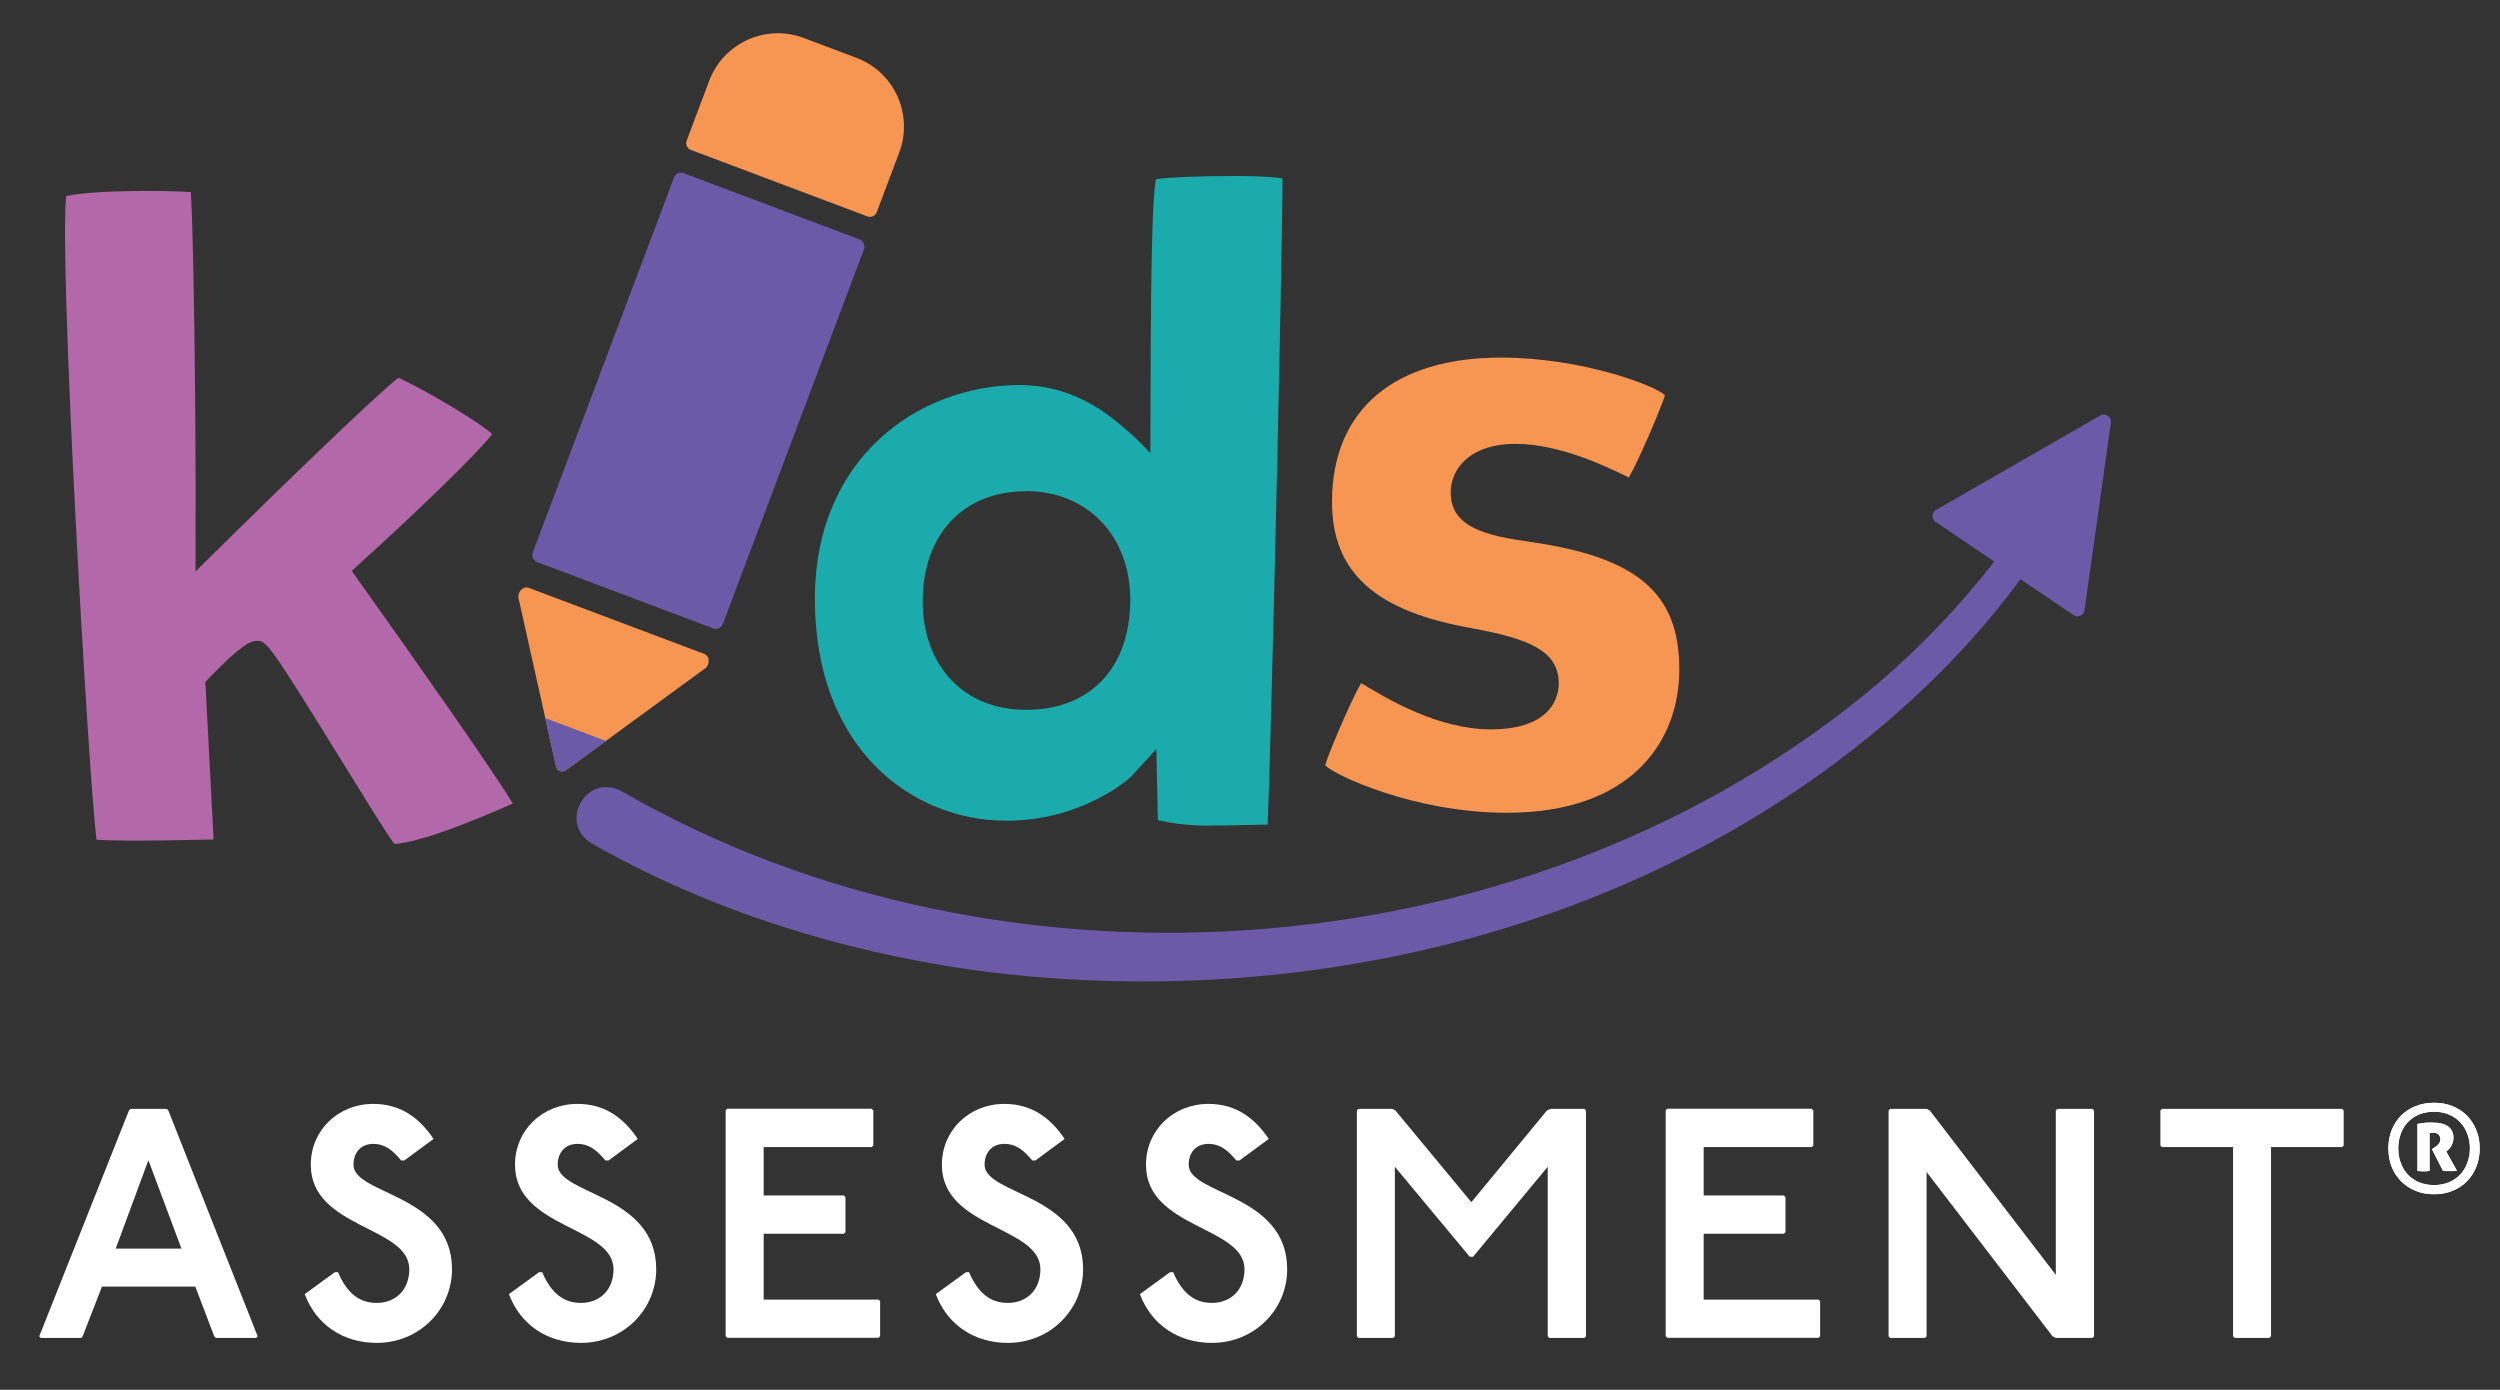 <?xml version="1.0" encoding="UTF-8"?> <svg xmlns="http://www.w3.org/2000/svg" xmlns:xlink="http://www.w3.org/1999/xlink" id="Layer_1" data-name="Layer 1" viewBox="0 0 201.99 112.29"><rect x="0" y="0" width="201.99" height="112.29" fill="#333333" stroke="none"/><defs><style> .cls-1 { clip-path: url(#clippath); } .cls-2, .cls-3 { fill: #fff; } .cls-4 { fill: #b368aa; } .cls-4, .cls-5, .cls-6, .cls-7, .cls-3 { stroke-width: 0px; } .cls-5 { fill: #f79552; } .cls-6 { fill: #1cabad; } .cls-7 { fill: #6a5aa7; } </style><clipPath id="clippath"><path class="cls-3" d="M195.86,90.73c-.18.02-.35.04-.54.08v3.8c.08.01.17.02.26.02.09.01.17.01.25.01.18,0,.34-.01.47-.04v-3.05c.07-.01.12-.03.16-.03.03,0,.07,0,.13,0,.2,0,.34.05.44.15.09.09.14.22.14.37,0,.16-.05.3-.15.41-.1.11-.22.21-.38.3l-.15.1.89,1.74c.07.01.16.02.25.03.08,0,.17,0,.26,0,.11,0,.22,0,.33,0,.1,0,.19-.01.29-.03l-.87-1.56.15-.11c.11-.1.22-.23.3-.41.09-.18.14-.37.14-.6,0-.36-.14-.66-.41-.88s-.72-.33-1.35-.33c-.21,0-.4,0-.57.02M195.44,95.52c-.35-.15-.66-.36-.91-.63-.24-.26-.43-.57-.56-.94-.14-.36-.2-.75-.2-1.17s.07-.8.2-1.17c.13-.36.32-.67.56-.93.25-.27.56-.48.91-.63.35-.15.77-.23,1.22-.23s.86.08,1.21.23c.36.15.66.36.91.63.25.26.44.58.57.93.14.37.21.75.21,1.17s-.07.8-.21,1.17c-.13.37-.32.68-.57.94-.25.27-.55.48-.91.63-.35.15-.76.23-1.21.23s-.86-.08-1.22-.23M195.16,89.37c-.46.19-.85.45-1.17.77-.32.33-.58.73-.76,1.18-.17.45-.26.95-.26,1.47s.09,1.02.26,1.47c.18.46.44.84.76,1.17.32.33.71.59,1.17.78.45.19.95.28,1.5.28s1.05-.09,1.51-.28c.45-.19.84-.45,1.16-.78.32-.33.58-.71.75-1.17.18-.45.27-.94.27-1.47s-.08-1.02-.27-1.47c-.17-.45-.43-.84-.75-1.17-.32-.33-.71-.59-1.16-.77-.45-.19-.96-.28-1.51-.28s-1.05.09-1.5.28"></path></clipPath></defs><path class="cls-4" d="M31.86,68.18c-.75-.98-2.64-4.12-4.49-7.09-5.78-9.34-5.86-9.34-6.69-9.31-.4.05-1.06.16-3.79,3.01l-.3.31.67,12.72-.67.02c-5.01.12-7.73.09-8.8,0-.67-5.58-3.04-46.86-2.44-51.99.57-.15,1.97-.34,4.72-.4,2.31-.06,4.36,0,5.35.07.22,3.5.42,17.17.38,28.21v2.44s1.72-1.7,1.72-1.7c4.91-4.85,12.89-12.58,14.66-13.94,1.48.6,6.33,3.4,7.59,4.54-1.14,1.51-6.09,6.29-10.69,10.45l-.66.61.52.73c4.44,6.22,11.09,15.69,12.49,18.06-1.27.57-7.17,3.17-9.57,3.26"></path><path class="cls-6" d="M97.55,66.71c-1.66,0-3.11-.24-4-.44-.03-1.14-.04-2.51-.07-3.37l-.05-2.39-1.79,1.96c-.31.46-4.26,3.87-10.41,3.84-7.45-.03-15.45-5.71-15.39-18.09.06-11.2,8.32-17.06,16.46-17.11,5-.03,8.06,3.1,8.9,3.8.89.75,1.74,1.71,1.74,1.71l.02-3.78c.02-15.17.25-17.12.43-18.36.95-.15,3.57-.27,6.72-.26,1.93.01,2.98.11,3.51.19,0,6.18-.94,46.55-1.2,52.21-.72,0-2.54.09-4.88.08M82.94,39.69c-5.07-.02-8.37,3.44-8.39,8.83-.03,5.26,3.32,8.82,8.3,8.83,5.2.03,8.44-3.35,8.47-8.83.03-5.18-3.42-8.82-8.38-8.84"></path><path class="cls-5" d="M121.68,65.67c-7.51-.02-13.91-3.08-14.61-3.83.12-.6,2-5.1,2.91-6.65.05.04.11.07.18.11,1.94,1.17,6,3.61,10.27,3.63,5.1,0,5.51-2.82,5.51-3.7,0-2.66-2.42-3.61-6.89-4.45-7.92-1.36-11.44-4.52-11.43-10.26.02-7.41,5.01-11.64,13.7-11.63,6.59.02,12.46,2.29,13.2,3.04-.12.54-1.99,5.05-2.92,6.65-.03-.02-.07-.04-.11-.06-1.78-.86-5.47-2.65-9.06-2.66-3.59,0-5.21,1.96-5.22,3.92,0,2.87,2.93,3.51,6.48,4.01,8.64,1.25,12.01,4.15,11.99,10.33,0,5.6-3.69,11.57-13.99,11.55"></path><g><g><path class="cls-2" d="M195.86,90.73c-.18.02-.35.04-.54.08v3.8c.08.01.17.02.26.02.09.01.17.01.25.01.18,0,.34-.01.47-.04v-3.05c.07-.01.12-.03.16-.03.03,0,.07,0,.13,0,.2,0,.34.05.44.15.09.09.14.22.14.37,0,.16-.05.3-.15.41-.1.11-.22.21-.38.3l-.15.1.89,1.74c.07.01.16.02.25.03.08,0,.17,0,.26,0,.11,0,.22,0,.33,0,.1,0,.19-.01.29-.03l-.87-1.56.15-.11c.11-.1.22-.23.3-.41.09-.18.14-.37.14-.6,0-.36-.14-.66-.41-.88s-.72-.33-1.35-.33c-.21,0-.4,0-.57.02M195.44,95.52c-.35-.15-.66-.36-.91-.63-.24-.26-.43-.57-.56-.94-.14-.36-.2-.75-.2-1.17s.07-.8.2-1.17c.13-.36.32-.67.56-.93.25-.27.56-.48.91-.63.35-.15.77-.23,1.22-.23s.86.08,1.21.23c.36.15.66.36.91.63.25.26.44.58.57.93.14.37.21.75.21,1.17s-.07.8-.21,1.17c-.13.37-.32.68-.57.94-.25.27-.55.48-.91.63-.35.15-.76.23-1.21.23s-.86-.08-1.22-.23M195.16,89.37c-.46.19-.85.45-1.17.77-.32.33-.58.73-.76,1.18-.17.45-.26.95-.26,1.47s.09,1.02.26,1.47c.18.46.44.84.76,1.17.32.33.71.59,1.17.78.45.19.95.28,1.5.28s1.05-.09,1.51-.28c.45-.19.84-.45,1.16-.78.32-.33.58-.71.75-1.17.18-.45.27-.94.27-1.47s-.08-1.02-.27-1.47c-.17-.45-.43-.84-.75-1.17-.32-.33-.71-.59-1.16-.77-.45-.19-.96-.28-1.51-.28s-1.05.09-1.5.28"></path><g class="cls-1"><rect class="cls-3" x="192.97" y="89.08" width="7.38" height="7.4"></rect></g></g><g><path class="cls-3" d="M13.47,89.59l.13.13,7.22,18.25-.13.13h-3.25l-.13-.13-1.53-4.02h-7.54l-1.56,4.02-.13.13h-3.25l-.13-.13,7.25-18.25.13-.13h2.94ZM9.34,100.88h5.32l-2.67-7.14-2.64,7.14Z"></path><path class="cls-3" d="M32.42,93.77c-.72-.87-1.35-1.35-2.25-1.35-1.01,0-1.61.69-1.61,1.69,0,2.43,7.96,2.36,7.96,8.44,0,3.25-2.64,5.95-6.08,5.95-2.7,0-4.89-1.45-5.82-3.94l2.43-1.77h.26c.74,1.74,1.77,2.48,3.12,2.48,1.56,0,2.64-1.08,2.64-2.72,0-3.49-7.96-3.28-7.96-8.44,0-2.8,2.22-4.92,5.05-4.92,2.17,0,3.7,1.09,4.87,2.83l-2.36,1.74h-.26Z"></path><path class="cls-3" d="M48.92,93.77c-.72-.87-1.35-1.35-2.25-1.35-1.01,0-1.61.69-1.61,1.69,0,2.43,7.96,2.36,7.96,8.44,0,3.25-2.64,5.95-6.08,5.95-2.7,0-4.89-1.45-5.82-3.94l2.43-1.77h.26c.74,1.74,1.77,2.48,3.12,2.48,1.56,0,2.64-1.08,2.64-2.72,0-3.49-7.96-3.28-7.96-8.44,0-2.8,2.22-4.92,5.05-4.92,2.17,0,3.7,1.09,4.87,2.83l-2.36,1.74h-.26Z"></path><path class="cls-3" d="M70.43,89.59l.13.13v2.83l-.13.13h-8.73v3.91h6.48l.13.13v2.83l-.13.13h-6.48v5.32h9.28l.13.13v2.83l-.13.13h-12.22l-.13-.13v-18.25l.13-.13h11.66Z"></path><path class="cls-3" d="M83.41,93.77c-.72-.87-1.35-1.35-2.25-1.35-1.01,0-1.61.69-1.61,1.69,0,2.43,7.96,2.36,7.96,8.44,0,3.25-2.64,5.95-6.08,5.95-2.7,0-4.89-1.45-5.82-3.94l2.43-1.77h.26c.74,1.74,1.77,2.48,3.12,2.48,1.56,0,2.64-1.08,2.64-2.72,0-3.49-7.96-3.28-7.96-8.44,0-2.8,2.22-4.92,5.05-4.92,2.17,0,3.7,1.09,4.87,2.83l-2.36,1.74h-.26Z"></path><path class="cls-3" d="M99.9,93.77c-.72-.87-1.35-1.35-2.25-1.35-1.01,0-1.61.69-1.61,1.69,0,2.43,7.96,2.36,7.96,8.44,0,3.25-2.64,5.95-6.08,5.95-2.7,0-4.89-1.45-5.82-3.94l2.43-1.77h.26c.74,1.74,1.77,2.48,3.12,2.48,1.56,0,2.64-1.08,2.64-2.72,0-3.49-7.96-3.28-7.96-8.44,0-2.8,2.22-4.92,5.05-4.92,2.17,0,3.7,1.09,4.87,2.83l-2.36,1.74h-.26Z"></path><path class="cls-3" d="M112.48,89.59l.26.13,6.14,7.41,6.11-7.41.27-.13h2.75l.13.13v18.25l-.13.13h-2.83l-.13-.13v-13.7l-6.03,7.27h-.27l-6.05-7.27v13.7l-.13.13h-2.81l-.13-.13v-18.25l.13-.13h2.73Z"></path><path class="cls-3" d="M146.38,89.59l.13.13v2.83l-.13.13h-8.73v3.91h6.48l.13.13v2.83l-.13.13h-6.48v5.32h9.28l.13.13v2.83l-.13.13h-12.22l-.13-.13v-18.25l.13-.13h11.66Z"></path><path class="cls-3" d="M155.66,89.59l.26.13,10.18,13.28v-13.28l.13-.13h2.83l.13.13v18.25l-.13.13h-2.96l-.26-.13-10.18-13.28v13.28l-.13.13h-2.81l-.13-.13v-18.25l.13-.13h2.94Z"></path><path class="cls-3" d="M189.23,89.59l.13.13v2.83l-.13.13h-5.74v15.29l-.13.13h-2.81l-.13-.13v-15.29h-5.74l-.13-.13v-2.83l.13-.13h14.55Z"></path></g></g><g><path class="cls-5" d="M44.94,61.98l-3.02-13.54c-.18-.53.31-1.13.79-.95l14.21,5.35c.47.18.45.96-.04,1.23l-11.19,8.18c-.3.17-.64.04-.75-.28Z"></path><path class="cls-7" d="M44.94,61.98c.11.33.45.45.75.28l3.27-2.39-4.91-1.85.88,3.96Z"></path><rect class="cls-7" x="48.22" y="15.59" width="16.41" height="33.58" rx=".59" ry=".59" transform="translate(15.04 -17.81) rotate(20.64)"></rect><path class="cls-5" d="M62.72,3.5h4.56c3.27,0,5.93,2.66,5.93,5.93v5.16c0,.33-.27.59-.59.59h-15.23c-.33,0-.59-.27-.59-.59v-5.16c0-3.27,2.66-5.93,5.93-5.93Z" transform="translate(7.47 -22.32) rotate(20.64)"></path></g><path class="cls-7" d="M169.7,33.57l-13.28,7.63c-.36.21-.38.73-.04.96l3.69,2.5,1.05.71c-2.79,3.63-6.01,6.96-9.51,9.95-27.52,23.16-70.21,26.53-101.3,8.66-2.86-1.67-5.28,2.48-2.5,4.17,9.55,5.43,20.07,8.68,30.72,10.21,26.39,3.59,54.74-3.08,74.91-20.9,3.62-3.2,6.93-6.75,9.8-10.66l.73.49,3.57,2.41c.35.24.82.03.88-.39l2.13-15.16c.07-.47-.44-.81-.85-.58Z"></path></svg> 